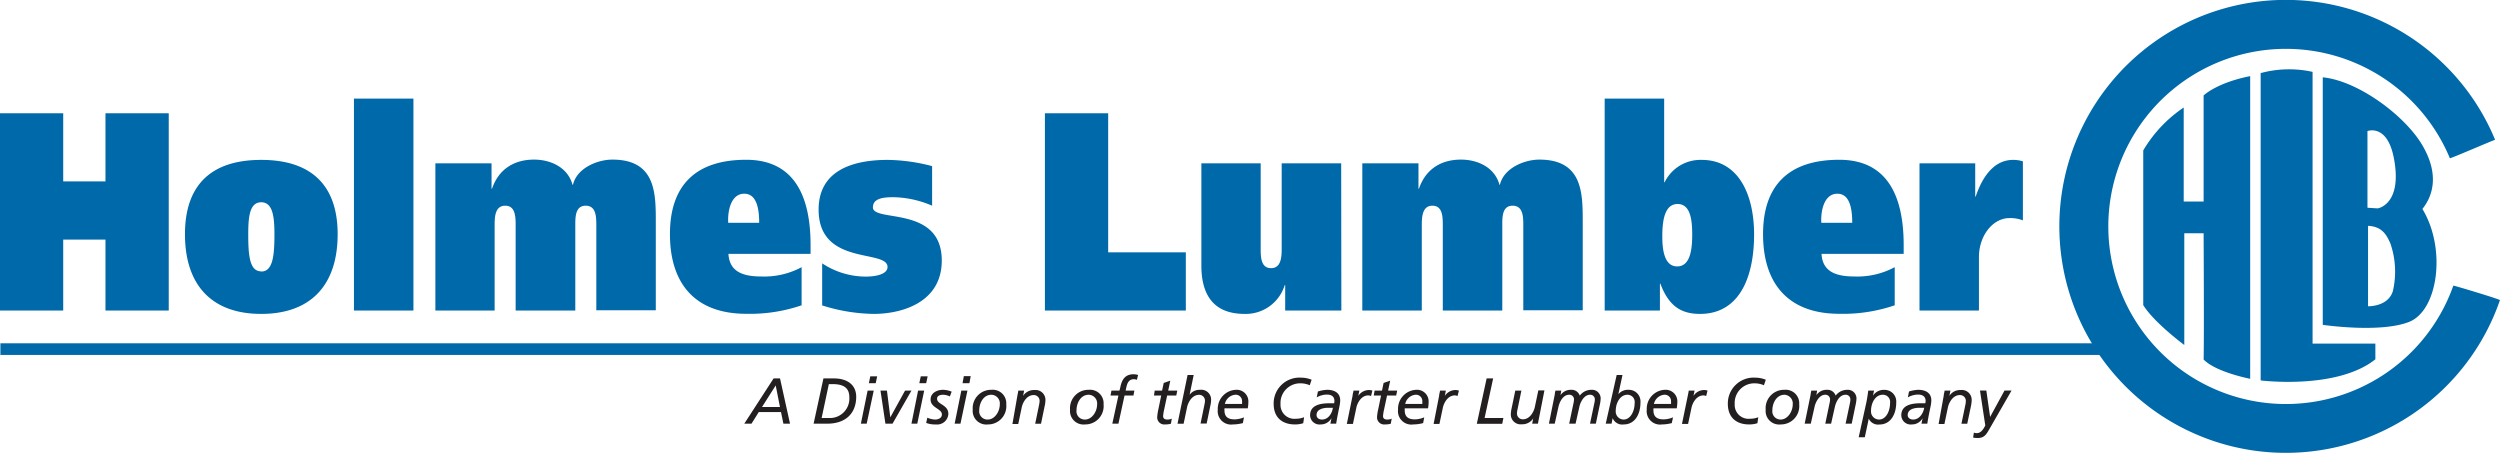 <svg id="Layer_1" data-name="Layer 1" xmlns="http://www.w3.org/2000/svg" viewBox="0 0 429.51 77.8"><defs><style>.cls-1{fill:#0069aa}.cls-3{fill:#231f20}</style></defs><path class="cls-1" d="M424 154.46v52s-5.91-1.14-8-3.32c.1-3.84 0-21.68 0-21.68h-3.32v19.19s-5.19-3.84-7.05-6.85v-26.58a22.91 22.91 0 0 1 6.95-7.37V176H416v-18.22s2.22-2.18 8-3.32zM425.8 153.94v52.8s13.07 1.66 19.71-3.63v-2.7h-10.79v-46.68a18.59 18.59 0 0 0-8.92.21z" transform="translate(-37.41 -141.38)"/><path class="cls-1" d="M453.49 166.18c3 5 2 8.71.1 11.1 4.15 6.84 2.7 17.43-2.28 19.4s-14.84.51-14.84.51v-42.53c6.12.63 14.01 6.54 17.02 11.52zm-9.34-2.28v13.17l1.76.11s4.26-.63 2.8-8.51c-1.12-6.11-4.56-4.77-4.56-4.77zm.1 16.28V194s3.43.1 4.26-2.59a14.81 14.81 0 0 0-.42-8.2c-.62-1.37-1.35-2.92-3.84-3.03z" transform="translate(-37.41 -141.38)"/><path class="cls-1" d="M458.9 190.46a30.51 30.51 0 1 1-.59-21.89c.28 0 7.59-3.17 7.77-3.17a38.91 38.91 0 1 0 .83 27.55c.17-.11-8.32-2.67-8.01-2.49zM55.53 160.84H66.4v33.89H55.53v-12.19h-7.26v12.19H37.41v-33.89h10.86v11.7h7.26zM82.29 168.85c8.51 0 13.13 4.27 13.13 12.77 0 8.74-4.62 13.69-13.13 13.69s-13.1-4.95-13.1-13.69c0-8.5 4.54-12.77 13.1-12.77zm0 19.18c2 0 2.27-2.72 2.27-6.41 0-3-.28-5.49-2.27-5.49s-2.23 2.48-2.23 5.49c0 3.69.24 6.38 2.23 6.38zM108.44 158.32v36.41H98.22v-36.41zM112.21 169.44h9.65v4.36h.08c1.22-3.54 4-5 7.22-5 2.84 0 5.79 1.31 6.61 4.32h.08c.69-2.91 4.25-4.32 6.77-4.32 7.46 0 7.46 5.78 7.46 10.73v15.15h-10.22v-14.52c0-1.45 0-3.44-1.82-3.44s-1.79 2-1.79 3.44v14.57H126v-14.57c0-1.45 0-3.44-1.79-3.44s-1.82 2-1.82 3.44v14.57h-10.18zM162.56 185c.17 3.15 2.64 3.88 5.64 3.88a13.5 13.5 0 0 0 6.93-1.6v6.55a27.35 27.35 0 0 1-9.53 1.46c-8.55 0-13.09-4.95-13.09-13.69 0-8.5 4.54-12.77 13.09-12.77 8.19 0 11.07 6.12 11.07 14.66V185zm5.28-5.34c0-1.94-.25-5-2.56-5s-2.88 3-2.76 5zM178.66 186.62a13.53 13.53 0 0 0 7.5 2.28c1.7 0 3.73-.39 3.73-1.65 0-3.11-11.84-.1-11.84-9.85 0-7.29 6.85-8.55 11.88-8.55a31.4 31.4 0 0 1 7.62 1.07v6.8a17.45 17.45 0 0 0-6.65-1.46c-1.74 0-3.52.19-3.52 1.75 0 2.62 11.83-.39 11.83 9.13 0 7.23-6.89 9.17-11.71 9.17a30.53 30.53 0 0 1-8.84-1.46zM216.93 160.84h10.87v23.89h13.34v10h-24.21zM267.86 194.73h-9.65v-4.37h-.08a7 7 0 0 1-6.9 4.95c-5.43 0-7.42-3.4-7.42-8.3v-17.57H254V184c0 1.46 0 3.45 1.78 3.45s1.83-2 1.83-3.45v-14.56h10.22zM271.46 169.44h9.65v4.36h.08c1.22-3.54 4-5 7.22-5 2.84 0 5.8 1.31 6.61 4.32h.08c.69-2.91 4.26-4.32 6.77-4.32 7.46 0 7.46 5.78 7.46 10.73v15.15h-10.21v-14.52c0-1.45 0-3.44-1.83-3.44s-1.78 2-1.78 3.44v14.57h-10.22v-14.57c0-1.45 0-3.44-1.78-3.44s-1.83 2-1.83 3.44v14.57h-10.22zM313.1 158.32h10.22v14.37h.08a6.86 6.86 0 0 1 6.37-3.84c6.36 0 9 6 9 12.82 0 7.33-2.52 13.64-9.29 13.64-3.32 0-5.39-1.41-6.81-5.19h-.08v4.61h-9.49zm12.45 28.83c2.23 0 2.59-2.81 2.59-5.48s-.36-5.24-2.51-5.24S323 179.05 323 182c0 2.34.36 5.15 2.55 5.15zM350.36 185c.16 3.15 2.64 3.88 5.64 3.88a13.53 13.53 0 0 0 6.93-1.6v6.55a27.39 27.39 0 0 1-9.53 1.46c-8.55 0-13.09-4.95-13.09-13.69 0-8.5 4.54-12.77 13.09-12.77 8.19 0 11.07 6.12 11.07 14.66V185zm5.27-5.34c0-1.94-.24-5-2.55-5s-2.88 3-2.76 5zM376.76 169.44v5.72h.08c1.21-3.59 3.24-6.31 6.44-6.31a5.34 5.34 0 0 1 1.67.25v10.14a5.89 5.89 0 0 0-2.32-.39c-2.83 0-5.23 3-5.23 6.7v9.18h-10.21v-25.29z" transform="translate(-37.41 -141.38)"/><path style="fill:none;stroke:#0069aa;stroke-width:2px" d="M364.21 59.98H.07"/><path class="cls-3" d="M170.32 206.39h1.1l1.72 7.78H172l-.41-2h-3.82l-1.25 2h-1.24zm.36 1.21-2.35 3.7h3.08zM178.88 206.39h1.72c2.74 0 3.91 1.4 3.91 3.15 0 2.76-1.71 4.63-5 4.63h-2.32zm-.31 6.8h1.18a3.34 3.34 0 0 0 3.58-3.53c0-1.34-.62-2.29-2.88-2.29h-.64zM186.47 208.49h1.05l-1.21 5.68h-1zm1.39-1.27h-1.18l.25-1.18h1.18zM188.68 208.49h1.11l.58 4.59 2.53-4.59h1.1l-3.25 5.68h-1.22zM195.14 208.49h1.05l-1.19 5.68h-1zm1.39-1.27h-1.18l.25-1.18h1.18zM200.6 209.49a2.9 2.9 0 0 0-1.14-.29c-.46 0-1.06.12-1.06.69 0 1 1.94 1 1.94 2.6a1.92 1.92 0 0 1-2.15 1.81 4.33 4.33 0 0 1-1.66-.26l.2-.9a3.65 3.65 0 0 0 1.31.32c.56 0 1.19-.24 1.19-.88 0-1-1.94-1.12-1.94-2.55 0-1.21 1.2-1.68 2.14-1.68a4 4 0 0 1 1.48.32zM202.57 208.49h1.05l-1.2 5.68h-1zm1.39-1.27h-1.18L203 206h1.18zM207.78 208.35a2.32 2.32 0 0 1 2.51 2.49 3.14 3.14 0 0 1-3.17 3.46 2.33 2.33 0 0 1-2.59-2.53 3.16 3.16 0 0 1 3.25-3.42zm-.67 5.11c1.18 0 2.07-1.34 2.07-2.62a1.49 1.49 0 0 0-1.45-1.64c-1.39 0-2.08 1.47-2.08 2.65a1.42 1.42 0 0 0 1.46 1.61zM212.2 209.36c.05-.24.11-.54.16-.87h1l-.18.9a2.21 2.21 0 0 1 1.94-1 1.7 1.7 0 0 1 1.9 1.79 5.11 5.11 0 0 1-.14 1l-.62 3h-1l.7-3.4a4.28 4.28 0 0 0 .06-.53 1 1 0 0 0-1-1c-1.29 0-1.93 1.41-2.07 2.11l-.6 2.86h-1zM224.49 208.35a2.32 2.32 0 0 1 2.52 2.49 3.15 3.15 0 0 1-3.18 3.46 2.32 2.32 0 0 1-2.58-2.53 3.16 3.16 0 0 1 3.24-3.42zm-.67 5.11c1.18 0 2.08-1.34 2.08-2.62a1.49 1.49 0 0 0-1.45-1.64c-1.4 0-2.09 1.47-2.09 2.65a1.42 1.42 0 0 0 1.46 1.61zM229.56 209.33h-1.36l.16-.84h1.38l.14-.56c.21-1 .62-2.25 2.26-2.25a2.88 2.88 0 0 1 .8.12l-.21.84a1.5 1.5 0 0 0-.51-.11c-.92 0-1.16.75-1.31 1.43l-.11.53h1.5l-.16.84h-1.53l-1.05 4.84h-1.05zM235.79 208.49h1.27l.28-1.32 1.13-.39-.36 1.71h1.56l-.17.84h-1.57l-.52 2.44a7.73 7.73 0 0 0-.17 1.08c0 .4.22.61.76.61a2 2 0 0 0 .73-.15l-.15.87a3.73 3.73 0 0 1-1 .12 1.22 1.22 0 0 1-1.36-1.25 9 9 0 0 1 .2-1.34l.49-2.38h-1.24zM241.44 205.81h1.05l-.7 3.39a2.13 2.13 0 0 1 1.79-.85 1.69 1.69 0 0 1 1.9 1.79 5.11 5.11 0 0 1-.14 1l-.62 3h-1.05l.7-3.4a3 3 0 0 0 .06-.53 1 1 0 0 0-1-1c-1.29 0-1.92 1.41-2.07 2.11l-.6 2.86h-1.05zM250.94 214.07a6.88 6.88 0 0 1-1.69.23 2.3 2.3 0 0 1-2.62-2.56 3.26 3.26 0 0 1 3.11-3.39 2 2 0 0 1 2.14 2.18 5.54 5.54 0 0 1-.1 1h-4a2.28 2.28 0 0 0 0 .36c0 1.19.73 1.54 1.75 1.54a4.35 4.35 0 0 0 1.6-.35zm-.14-3.29a3.62 3.62 0 0 0 0-.43 1.09 1.09 0 0 0-1.21-1.15 2 2 0 0 0-1.74 1.58zM261.31 214.09a4.57 4.57 0 0 1-1.42.21c-2.08 0-3.66-1.09-3.66-3.55a4.43 4.43 0 0 1 4.67-4.49 4.91 4.91 0 0 1 1.85.36l-.32.95a3.86 3.86 0 0 0-1.51-.33 3.37 3.37 0 0 0-3.51 3.57 2.38 2.38 0 0 0 2.65 2.51 3.74 3.74 0 0 0 1.4-.26zM263.83 208.64a6.1 6.1 0 0 1 1.58-.29c1.15 0 2.25.45 2.25 1.81a4.58 4.58 0 0 1-.1.89c-.21 1.06-.44 2.12-.59 3.12h-1c.06-.28.13-.61.19-.95a2.09 2.09 0 0 1-1.85 1.08 1.61 1.61 0 0 1-1.82-1.57c0-1.61 1.46-2.07 3.37-2.07h.76a2 2 0 0 0 .05-.36c0-.82-.53-1.13-1.3-1.13a3.59 3.59 0 0 0-1.74.48zm2.57 2.8h-.8c-.79 0-2 .21-2 1.25 0 .5.43.77.93.77 1.08 0 1.75-1.06 1.87-2.02zM269.79 209.36c0-.24.11-.54.16-.87h1l-.18.9a2.21 2.21 0 0 1 1.94-1 1.63 1.63 0 0 1 .48.1l-.23.93a1.39 1.39 0 0 0-.45-.11c-1.29 0-1.93 1.4-2.07 2.1l-.59 2.8h-1.05zM273.57 208.49h1.27l.28-1.32 1.13-.39-.36 1.71h1.56l-.17.84h-1.57l-.52 2.44a7.73 7.73 0 0 0-.17 1.08c0 .4.22.61.76.61a2 2 0 0 0 .73-.15l-.16.87a3.62 3.62 0 0 1-1 .12 1.22 1.22 0 0 1-1.36-1.25 7.84 7.84 0 0 1 .2-1.34l.49-2.38h-1.25zM281.91 214.07a6.88 6.88 0 0 1-1.69.23 2.3 2.3 0 0 1-2.62-2.56 3.26 3.26 0 0 1 3.11-3.39 2 2 0 0 1 2.14 2.18 5.54 5.54 0 0 1-.1 1h-4a2.28 2.28 0 0 0 0 .36c0 1.19.73 1.54 1.75 1.54a4.35 4.35 0 0 0 1.6-.35zm-.14-3.29a3.46 3.46 0 0 0 0-.43 1.09 1.09 0 0 0-1.2-1.15 2 2 0 0 0-1.74 1.58zM284.66 209.36c0-.24.11-.54.15-.87h1l-.17.9a2.2 2.2 0 0 1 1.94-1 1.63 1.63 0 0 1 .48.1l-.24.93a1.41 1.41 0 0 0-.44-.11c-1.3 0-1.93 1.4-2.08 2.1l-.59 2.8h-1zM292.82 206.39h1.12l-1.47 6.8h3.23l-.2 1h-4.37zM301.8 213.3c-.05.24-.11.54-.16.87h-1l.18-.9a2.2 2.2 0 0 1-1.94 1 1.68 1.68 0 0 1-1.9-1.78 5.11 5.11 0 0 1 .14-1l.62-3h1.05l-.7 3.4a3 3 0 0 0-.06.53 1 1 0 0 0 1 1c1.29 0 1.92-1.41 2.07-2.11l.6-2.86h1.05zM304.53 209.13c0-.2.06-.4.11-.64h1l-.13.78a2.11 2.11 0 0 1 1.8-.92 1.47 1.47 0 0 1 1.51 1 2.47 2.47 0 0 1 2-1 1.48 1.48 0 0 1 1.59 1.49 6 6 0 0 1-.17 1.19l-.66 3.14h-1l.76-3.6a2.56 2.56 0 0 0 .07-.53.79.79 0 0 0-.84-.84c-1 0-1.65 1.24-1.83 2.12l-.64 2.85H307l.76-3.6a3.51 3.51 0 0 0 .07-.53.79.79 0 0 0-.84-.84c-1.06 0-1.65 1.24-1.84 2.12l-.63 2.85h-1zM315.16 205.81h1l-.71 3.29a2.17 2.17 0 0 1 1.8-.75 2 2 0 0 1 2 2.17c0 2.08-1 3.78-2.86 3.78a1.78 1.78 0 0 1-1.92-1.08l-.19.95h-1zm1.19 7.65c1.19 0 1.9-1.44 1.9-2.85a1.24 1.24 0 0 0-1.25-1.41c-1.22 0-2 1.36-2 2.77a1.38 1.38 0 0 0 1.35 1.49zM324.63 214.07a6.8 6.8 0 0 1-1.68.23 2.3 2.3 0 0 1-2.62-2.56 3.25 3.25 0 0 1 3.11-3.39 2 2 0 0 1 2.14 2.18 6.54 6.54 0 0 1-.1 1h-4a2.33 2.33 0 0 0 0 .36c0 1.19.74 1.54 1.75 1.54a4.36 4.36 0 0 0 1.61-.35zm-.13-3.29a3.46 3.46 0 0 0 0-.43 1.09 1.09 0 0 0-1.2-1.15 2 2 0 0 0-1.74 1.58zM327.38 209.36c.05-.24.12-.54.16-.87h1l-.18.9a2.18 2.18 0 0 1 1.93-1 1.63 1.63 0 0 1 .48.1l-.23.93a1.39 1.39 0 0 0-.45-.11c-1.29 0-1.92 1.4-2.07 2.1l-.59 2.8h-1.05zM339.34 214.09a4.63 4.63 0 0 1-1.43.21c-2.07 0-3.65-1.09-3.65-3.55a4.43 4.43 0 0 1 4.67-4.49 4.91 4.91 0 0 1 1.85.36l-.32.95a3.9 3.9 0 0 0-1.51-.33 3.37 3.37 0 0 0-3.51 3.57 2.38 2.38 0 0 0 2.65 2.51 3.74 3.74 0 0 0 1.4-.26zM344 208.35a2.32 2.32 0 0 1 2.52 2.49 3.15 3.15 0 0 1-3.18 3.46 2.32 2.32 0 0 1-2.58-2.53 3.16 3.16 0 0 1 3.24-3.42zm-.67 5.11c1.18 0 2.08-1.34 2.08-2.62a1.5 1.5 0 0 0-1.41-1.64c-1.4 0-2.09 1.47-2.09 2.65a1.42 1.42 0 0 0 1.43 1.61zM348.49 209.13c0-.2.07-.4.11-.64h1l-.13.78a2.11 2.11 0 0 1 1.81-.92 1.47 1.47 0 0 1 1.5 1 2.49 2.49 0 0 1 2-1 1.48 1.48 0 0 1 1.58 1.49 6 6 0 0 1-.17 1.19l-.65 3.14h-1.05l.76-3.6a3.26 3.26 0 0 0 .06-.53.79.79 0 0 0-.83-.84c-1.06 0-1.65 1.24-1.84 2.12l-.64 2.85h-1l.75-3.6a2.56 2.56 0 0 0 .07-.53.79.79 0 0 0-.84-.84c-1 0-1.65 1.24-1.83 2.12l-.64 2.85h-1.05zM358.09 210.37c.11-.63.22-1.26.29-1.88h1l-.19.87a2.23 2.23 0 0 1 2-1 2 2 0 0 1 2 2.17c0 2.08-1 3.78-2.87 3.78a1.76 1.76 0 0 1-1.85-1l-.68 3.19h-1.05zm2.15 3.09c1.19 0 1.89-1.44 1.89-2.85a1.23 1.23 0 0 0-1.27-1.41c-1.23 0-2 1.36-2 2.77a1.39 1.39 0 0 0 1.38 1.49zM365.38 208.64a6.17 6.17 0 0 1 1.59-.29c1.14 0 2.25.45 2.25 1.81a5.51 5.51 0 0 1-.1.89c-.21 1.06-.45 2.12-.59 3.12h-1c.05-.28.12-.61.19-.95a2.07 2.07 0 0 1-1.84 1.08 1.61 1.61 0 0 1-1.82-1.57c0-1.61 1.46-2.07 3.36-2.07h.76a1.93 1.93 0 0 0 .06-.36c0-.82-.54-1.13-1.31-1.13a3.59 3.59 0 0 0-1.74.48zm2.58 2.8h-.8c-.79 0-2 .21-2 1.25 0 .5.44.77.94.77 1.07 0 1.73-1.06 1.9-2.02zM371.35 209.36c0-.24.11-.54.15-.87h1l-.18.9a2.18 2.18 0 0 1 1.94-1 1.69 1.69 0 0 1 1.89 1.79 5.92 5.92 0 0 1-.13 1l-.63 3h-1l.71-3.4a4 4 0 0 0 .05-.53 1 1 0 0 0-1-1c-1.3 0-1.93 1.41-2.08 2.11l-.6 2.86h-1zM376.53 215.7a1.11 1.11 0 0 0 .45.1c.64 0 1.07-.44 1.51-1.32l-.91-6h1.09l.65 4.53 2.47-4.53H383l-3.88 6.75c-.5.87-.88 1.4-1.93 1.4a4.29 4.29 0 0 1-.79-.07z" transform="translate(-37.41 -141.38)"/></svg>